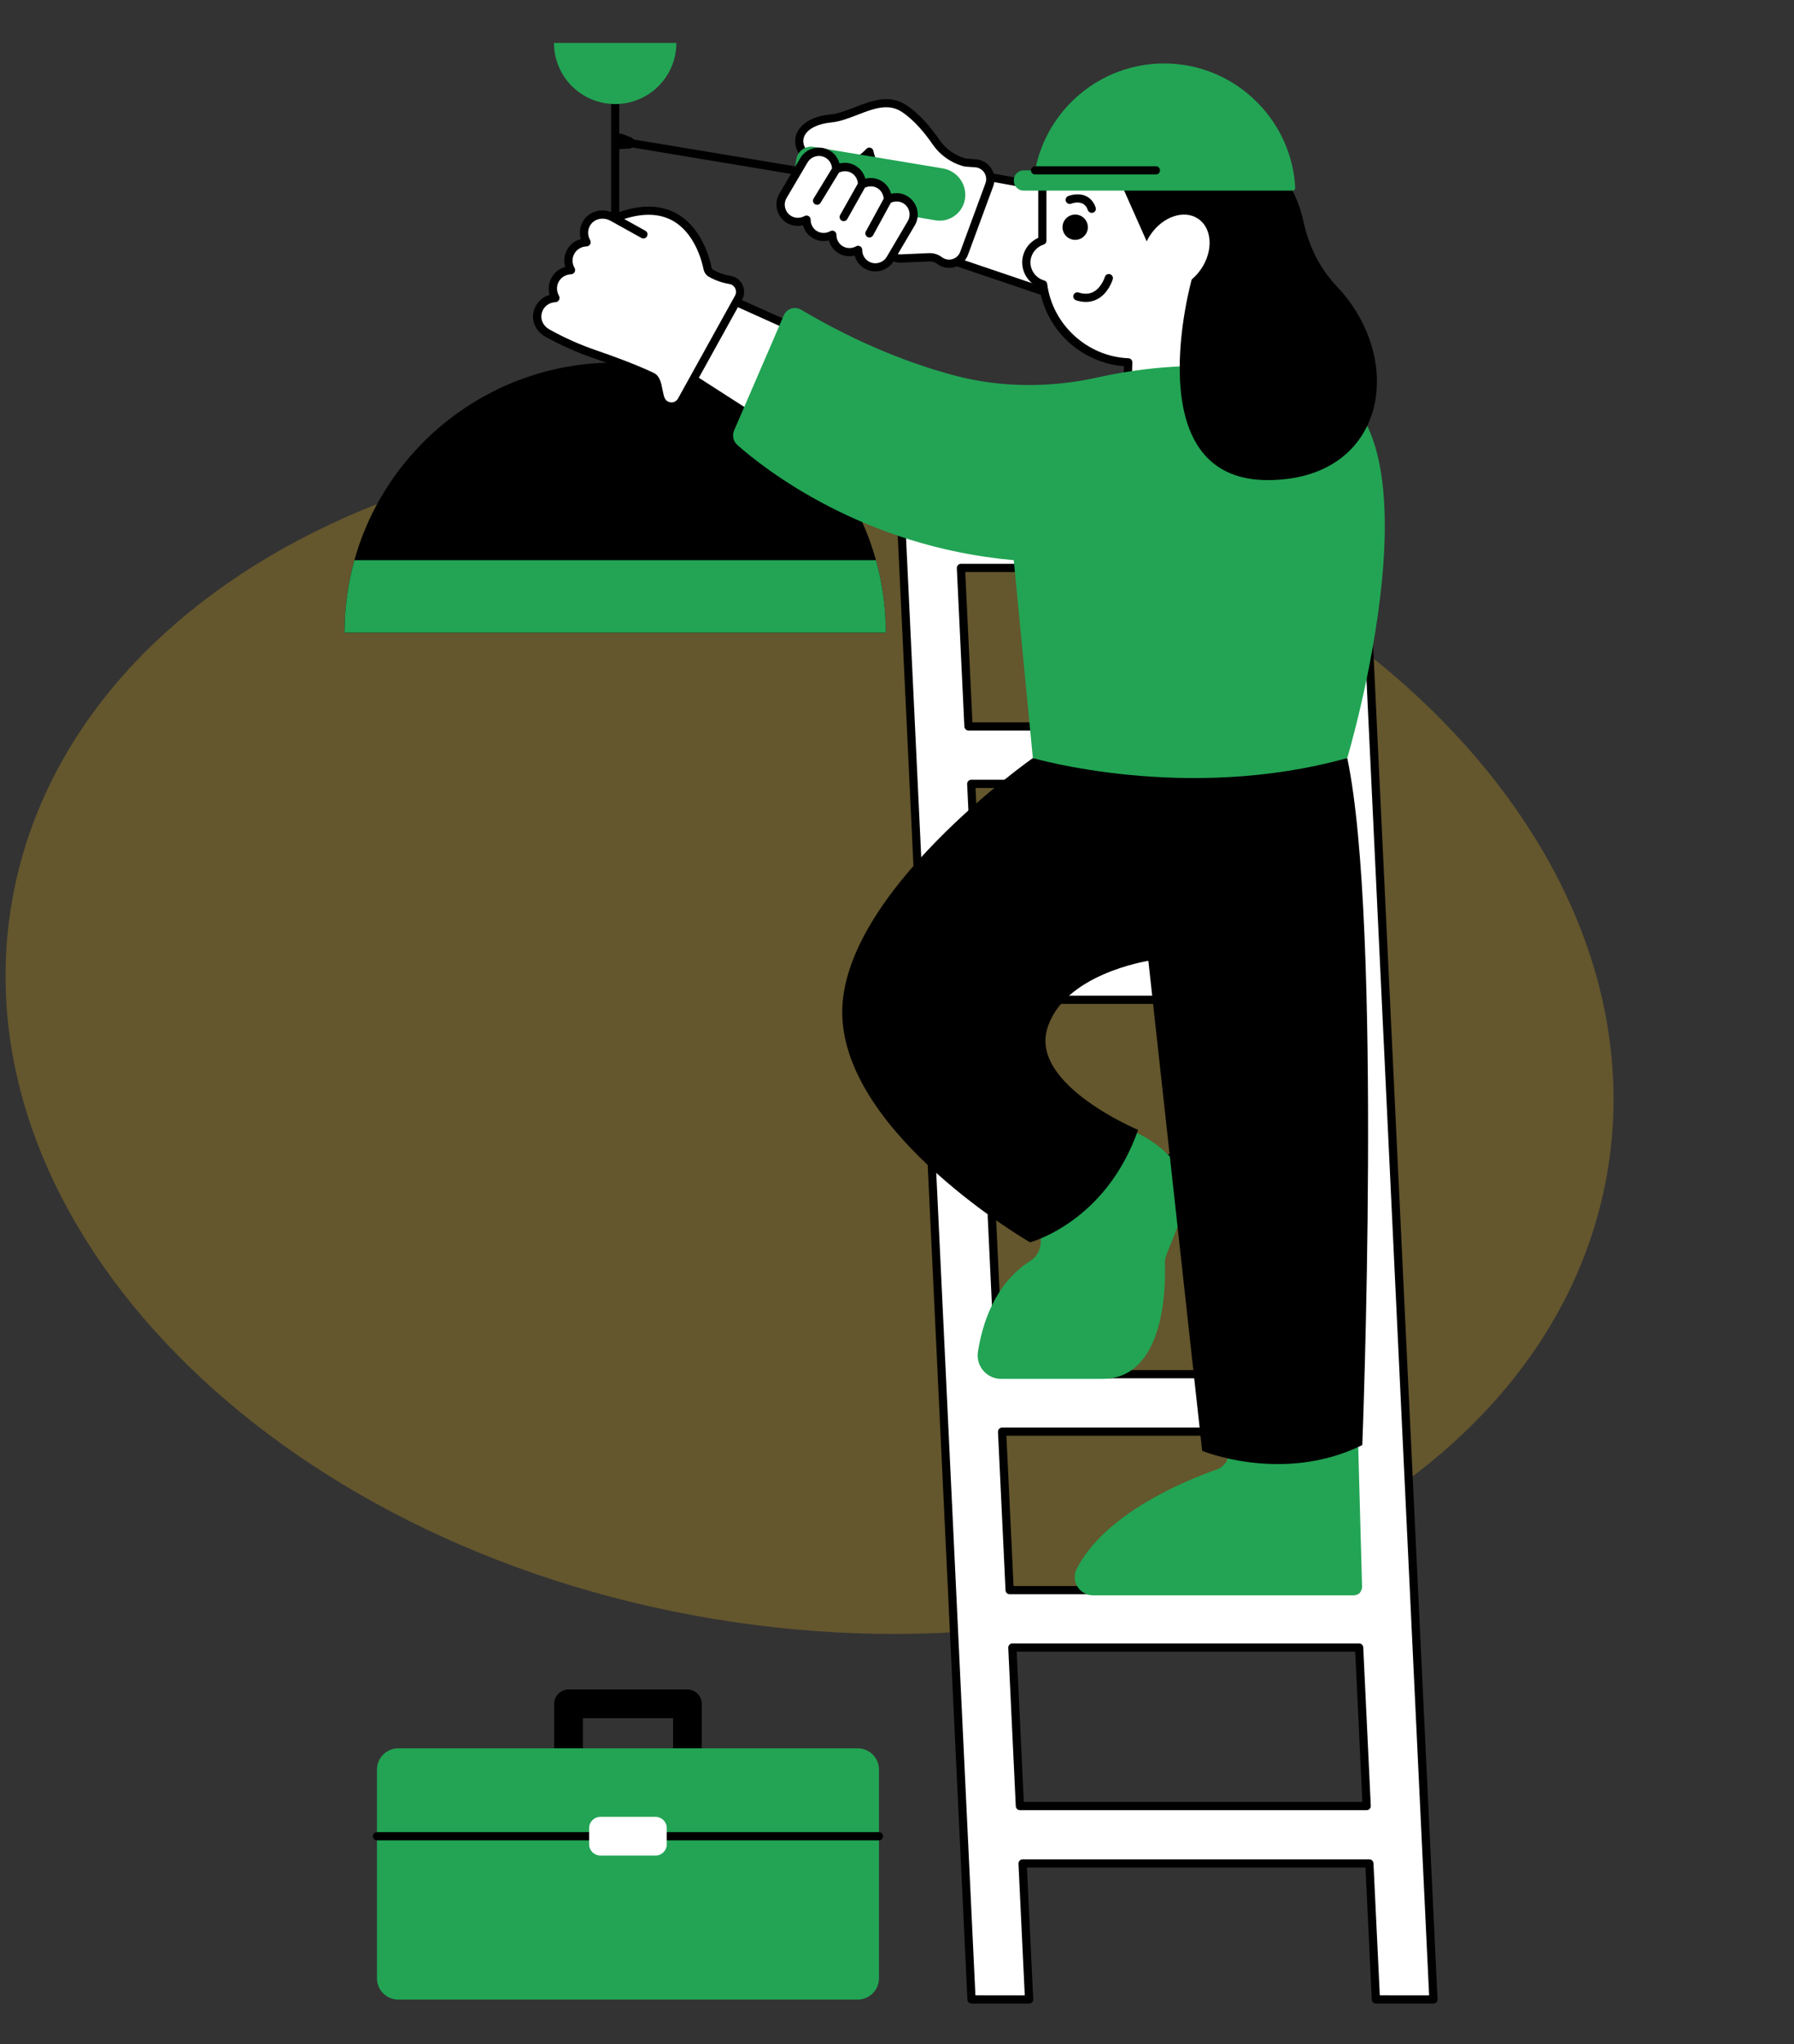<svg xmlns="http://www.w3.org/2000/svg" xmlns:xlink="http://www.w3.org/1999/xlink" width="395" zoomAndPan="magnify" viewBox="0 0 296.25 337.5" height="450" preserveAspectRatio="xMidYMid meet" version="1.0"><rect x="0" y="0" width="296.25" height="337.5" fill="#333333" stroke="none"/><defs><filter x="0%" y="0%" width="100%" height="100%" id="92fc477cfb"><feColorMatrix values="0 0 0 0 1 0 0 0 0 1 0 0 0 0 1 0 0 0 1 0" color-interpolation-filters="sRGB"/></filter><mask id="f0c0577657"><g filter="url(#92fc477cfb)"><rect x="-29.625" width="355.5" fill="#000000" y="-33.75" height="405" fill-opacity="0.24"/></g></mask><clipPath id="4327478592"><path d="M 0 19 L 267 19 L 267 217 L 0 217 Z M 0 19 " clip-rule="nonzero"/></clipPath><clipPath id="1421274121"><path d="M 17.945 0.305 L 281.848 44.43 L 249.758 236.359 L -14.145 192.234 Z M 17.945 0.305 " clip-rule="nonzero"/></clipPath><clipPath id="267bf06102"><path d="M 149.727 22.34 C 76.949 10.168 10.762 43.27 1.902 96.27 C -6.961 149.27 44.855 202.098 117.637 214.266 C 190.418 226.438 256.602 193.336 265.465 140.336 C 274.324 87.336 222.508 34.508 149.727 22.34 Z M 149.727 22.34 " clip-rule="nonzero"/></clipPath><clipPath id="b93c66ecd0"><rect x="0" width="283" y="0" height="237"/></clipPath><clipPath id="d5f8aaab3b"><path d="M 147 66 L 237 66 L 237 330.914 L 147 330.914 Z M 147 66 " clip-rule="nonzero"/></clipPath><clipPath id="602c2a0ff1"><path d="M 147 65 L 238 65 L 238 330.914 L 147 330.914 Z M 147 65 " clip-rule="nonzero"/></clipPath><clipPath id="01387d37ad"><path d="M 56.898 16 L 147 16 L 147 105 L 56.898 105 Z M 56.898 16 " clip-rule="nonzero"/></clipPath><clipPath id="3afc90d0ce"><path d="M 56.898 7 L 147 7 L 147 105 L 56.898 105 Z M 56.898 7 " clip-rule="nonzero"/></clipPath><clipPath id="f287e4ef47"><path d="M 62 288 L 146 288 L 146 330.914 L 62 330.914 Z M 62 288 " clip-rule="nonzero"/></clipPath></defs><g mask="url(#f0c0577657)"><g transform="matrix(1, 0, 0, 1, 0, 53)"><g clip-path="url(#b93c66ecd0)"><g clip-path="url(#4327478592)"><g clip-path="url(#1421274121)"><g clip-path="url(#267bf06102)"><path fill="#fec41a" d="M 17.945 0.305 L 281.848 44.43 L 249.758 236.359 L -14.145 192.234 Z M 17.945 0.305 " fill-opacity="1" fill-rule="nonzero"/></g></g></g></g></g></g><g clip-path="url(#d5f8aaab3b)"><path fill="#ffffff" d="M 147.863 66.051 L 160.438 330.133 L 169.949 330.141 L 168.875 307.68 L 226.141 307.68 L 227.215 330.133 L 236.723 330.141 L 224.133 66.012 L 214.648 66.465 L 215.5 84.301 L 158.234 84.301 L 157.367 66.02 Z M 215.953 93.773 L 217.199 119.941 L 159.938 119.941 L 158.688 93.773 Z M 165.023 226.895 L 163.777 200.727 L 221.039 200.727 L 222.289 226.895 Z M 222.742 236.375 L 223.992 262.547 L 166.727 262.547 L 165.477 236.375 Z M 163.328 191.246 L 162.078 165.078 L 219.344 165.078 L 220.594 191.246 Z M 161.633 155.598 L 160.383 129.43 L 217.648 129.43 L 218.898 155.598 Z M 168.422 298.203 L 167.176 272.031 L 224.438 272.031 L 225.688 298.203 Z M 168.422 298.203 " fill-opacity="1" fill-rule="nonzero"/></g><g clip-path="url(#602c2a0ff1)"><path fill="#000000" d="M 236.715 330.816 L 227.207 330.809 C 226.848 330.809 226.547 330.527 226.527 330.168 L 225.488 308.359 L 169.582 308.359 L 170.621 330.105 C 170.625 330.289 170.559 330.473 170.43 330.605 C 170.301 330.742 170.125 330.816 169.941 330.816 L 160.43 330.809 C 160.07 330.809 159.773 330.527 159.754 330.168 L 147.184 66.086 C 147.176 65.902 147.246 65.719 147.367 65.586 C 147.496 65.449 147.672 65.375 147.855 65.375 L 157.359 65.332 C 157.719 65.332 158.016 65.617 158.035 65.977 L 158.879 83.617 L 214.785 83.617 L 213.973 66.492 C 213.953 66.121 214.242 65.801 214.617 65.781 L 224.098 65.328 C 224.289 65.32 224.453 65.383 224.586 65.504 C 224.723 65.625 224.797 65.793 224.812 65.969 L 237.387 330.098 C 237.395 330.281 237.328 330.465 237.199 330.602 C 237.074 330.742 236.898 330.816 236.715 330.816 Z M 227.852 329.457 L 235.996 329.461 L 223.488 66.723 L 215.355 67.109 L 216.176 84.266 C 216.184 84.449 216.117 84.633 215.988 84.766 C 215.859 84.902 215.68 84.977 215.5 84.977 L 158.234 84.977 C 157.875 84.977 157.574 84.691 157.555 84.332 L 156.715 66.695 L 148.566 66.73 L 161.074 329.457 L 169.223 329.461 L 168.184 307.715 C 168.18 307.531 168.246 307.348 168.375 307.215 C 168.504 307.078 168.68 307.004 168.863 307.004 L 226.129 307.004 C 226.488 307.004 226.785 307.289 226.805 307.648 Z M 225.688 298.879 L 168.422 298.879 C 168.062 298.879 167.766 298.594 167.742 298.234 L 166.496 272.066 C 166.488 271.883 166.559 271.699 166.688 271.562 C 166.816 271.43 166.992 271.355 167.176 271.355 L 224.438 271.355 C 224.797 271.355 225.098 271.641 225.117 271.996 L 226.363 298.168 C 226.371 298.352 226.305 298.531 226.176 298.668 C 226.047 298.805 225.871 298.879 225.688 298.879 Z M 169.066 297.523 L 224.973 297.523 L 223.793 272.707 L 167.887 272.707 Z M 223.992 263.23 L 166.727 263.23 C 166.367 263.23 166.07 262.945 166.047 262.586 L 164.801 236.418 C 164.793 236.234 164.859 236.051 164.988 235.914 C 165.117 235.781 165.297 235.707 165.477 235.707 L 222.742 235.707 C 223.102 235.707 223.402 235.988 223.422 236.348 L 224.668 262.52 C 224.676 262.699 224.609 262.883 224.48 263.02 C 224.352 263.148 224.176 263.23 223.992 263.23 Z M 167.371 261.875 L 223.277 261.875 L 222.098 237.059 L 166.191 237.059 Z M 222.289 227.574 L 165.023 227.574 C 164.664 227.574 164.367 227.289 164.344 226.93 L 163.098 200.762 C 163.09 200.578 163.16 200.395 163.289 200.258 C 163.418 200.125 163.594 200.051 163.777 200.051 L 221.039 200.051 C 221.398 200.051 221.699 200.332 221.719 200.691 L 222.965 226.863 C 222.973 227.047 222.906 227.227 222.777 227.363 C 222.656 227.5 222.477 227.574 222.289 227.574 Z M 165.676 226.219 L 221.582 226.219 L 220.402 201.402 L 164.496 201.402 Z M 220.594 191.926 L 163.328 191.926 C 162.969 191.926 162.672 191.641 162.648 191.281 L 161.402 165.109 C 161.395 164.93 161.461 164.746 161.59 164.609 C 161.719 164.473 161.898 164.398 162.078 164.398 L 219.344 164.398 C 219.703 164.398 220.004 164.684 220.023 165.043 L 221.27 191.215 C 221.277 191.395 221.211 191.578 221.082 191.715 C 220.953 191.848 220.777 191.926 220.594 191.926 Z M 163.973 190.57 L 219.879 190.57 L 218.699 165.754 L 162.793 165.754 Z M 218.898 156.273 L 161.633 156.273 C 161.273 156.273 160.973 155.992 160.953 155.633 L 159.707 129.461 C 159.699 129.277 159.766 129.098 159.895 128.961 C 160.023 128.824 160.199 128.75 160.383 128.75 L 217.648 128.75 C 218.008 128.75 218.305 129.035 218.328 129.395 L 219.574 155.562 C 219.582 155.746 219.516 155.93 219.387 156.066 C 219.258 156.199 219.078 156.273 218.898 156.273 Z M 162.277 154.922 L 218.184 154.922 L 217.004 130.105 L 161.098 130.105 Z M 217.195 120.617 L 159.93 120.617 C 159.57 120.617 159.273 120.336 159.25 119.977 L 158.004 93.805 C 157.996 93.621 158.062 93.441 158.191 93.305 C 158.32 93.168 158.5 93.094 158.68 93.094 L 215.945 93.094 C 216.305 93.094 216.605 93.379 216.625 93.738 L 217.871 119.906 C 217.879 120.09 217.812 120.273 217.684 120.41 C 217.559 120.543 217.383 120.617 217.195 120.617 Z M 160.582 119.266 L 216.488 119.266 L 215.309 94.449 L 159.395 94.449 Z M 160.582 119.266 " fill-opacity="1" fill-rule="nonzero"/></g><path fill="#22a454" d="M 224.922 261.965 C 224.941 262.754 224.305 263.41 223.508 263.41 L 180.516 263.41 C 178.285 263.41 176.777 261.07 177.781 259.078 C 182.422 249.883 195.805 244.434 200.914 242.633 C 202.129 242.207 202.93 241.062 202.93 239.781 L 202.93 238.543 C 202.93 236.871 204.285 235.516 205.961 235.516 L 221.242 235.516 C 222.887 235.516 224.227 236.824 224.277 238.461 Z M 192.367 208.684 C 192.348 208.148 192.441 207.617 192.637 207.125 L 196.227 198.125 C 196.66 197.035 196.566 195.816 195.996 194.793 C 192.43 188.316 186.457 186.555 186.457 186.555 L 173.02 193.727 C 171.617 194.477 170.816 196.008 171.008 197.59 L 171.84 204.504 C 172.016 205.961 171.379 207.414 170.137 208.195 C 164.191 211.961 162.176 218.742 161.488 223.227 C 161.137 225.562 162.949 227.668 165.316 227.668 L 182.059 227.668 C 192.395 227.66 192.496 212.359 192.367 208.684 Z M 192.367 208.684 " fill-opacity="1" fill-rule="nonzero"/><g clip-path="url(#01387d37ad)"><path fill="#000000" d="M 146.273 104.457 L 56.898 104.457 C 56.898 100.312 57.469 96.297 58.527 92.492 C 63.703 73.871 80.68 60.168 100.91 59.863 L 100.91 17.117 C 100.91 16.746 101.215 16.441 101.586 16.441 C 101.961 16.441 102.266 16.746 102.266 17.117 L 102.266 59.863 C 122.5 60.16 139.473 73.871 144.648 92.492 C 145.711 96.297 146.273 100.312 146.273 104.457 Z M 146.273 104.457 " fill-opacity="1" fill-rule="nonzero"/></g><g clip-path="url(#3afc90d0ce)"><path fill="#22a454" d="M 91.48 7.09 L 111.695 7.09 C 111.695 8.023 111.566 8.934 111.328 9.797 C 110.141 14.059 106.234 17.18 101.586 17.18 C 96.941 17.18 93.031 14.059 91.848 9.797 C 91.609 8.934 91.48 8.023 91.48 7.09 Z M 144.648 92.492 L 58.527 92.492 C 57.469 96.297 56.898 100.312 56.898 104.457 L 146.273 104.457 C 146.273 100.312 145.711 96.297 144.648 92.492 Z M 144.648 92.492 " fill-opacity="1" fill-rule="nonzero"/></g><path fill="#ffffff" d="M 120.199 49.238 L 134.16 55.516 L 127.812 71.145 L 112.59 61.371 Z M 154.254 41.996 L 175.465 49.18 L 173.766 31.102 L 158.703 28.383 Z M 154.254 41.996 " fill-opacity="1" fill-rule="nonzero"/><path fill="#000000" d="M 127.812 71.82 C 127.684 71.82 127.555 71.785 127.445 71.711 L 112.223 61.941 C 111.91 61.738 111.816 61.324 112.012 61.016 L 119.625 48.879 C 119.805 48.598 120.168 48.488 120.477 48.625 L 134.438 54.898 C 134.77 55.047 134.926 55.434 134.789 55.773 L 128.441 71.402 C 128.367 71.59 128.211 71.734 128.02 71.793 C 127.945 71.809 127.879 71.82 127.812 71.82 Z M 113.52 61.168 L 127.484 70.133 L 133.285 55.867 L 120.457 50.098 Z M 175.465 49.855 C 175.391 49.855 175.312 49.844 175.246 49.82 L 154.035 42.637 C 153.684 42.516 153.492 42.137 153.609 41.785 L 158.051 28.176 C 158.16 27.852 158.484 27.652 158.816 27.723 L 173.883 30.438 C 174.18 30.492 174.41 30.734 174.438 31.039 L 176.137 49.117 C 176.156 49.348 176.059 49.57 175.879 49.715 C 175.762 49.809 175.613 49.855 175.465 49.855 Z M 155.102 41.566 L 174.684 48.203 L 173.129 31.684 L 159.148 29.164 Z M 155.102 41.566 " fill-opacity="1" fill-rule="nonzero"/><path fill="#ffffff" d="M 201.695 24.891 L 201.695 69.754 L 186.02 69.754 L 186.305 59.828 C 179.078 59.539 173.148 54.008 172.246 46.965 C 170.652 46.516 169.48 45.062 169.48 43.336 C 169.48 41.656 170.594 40.219 172.125 39.738 L 172.125 29.922 C 172.125 27.152 174.398 24.883 177.172 24.883 L 201.695 24.883 Z M 201.695 24.891 " fill-opacity="1" fill-rule="nonzero"/><path fill="#000000" d="M 171.637 47.48 C 172.742 54.539 178.504 59.875 185.609 60.473 L 185.348 69.742 C 185.34 69.926 185.406 70.102 185.535 70.234 C 185.664 70.363 185.84 70.438 186.023 70.438 L 201.699 70.438 C 202.074 70.438 202.379 70.133 202.379 69.762 L 202.379 24.891 C 202.379 24.52 202.074 24.215 201.699 24.215 L 177.172 24.215 C 174.02 24.215 171.449 26.781 171.449 29.93 L 171.449 39.277 C 169.848 39.988 168.801 41.566 168.801 43.34 C 168.809 45.168 169.949 46.816 171.637 47.48 Z M 172.328 40.391 C 172.613 40.301 172.805 40.039 172.805 39.746 L 172.805 29.93 C 172.805 27.523 174.766 25.566 177.172 25.566 L 201.023 25.566 L 201.023 69.078 L 186.723 69.078 L 186.988 59.848 C 187 59.477 186.711 59.164 186.336 59.152 C 179.555 58.875 173.789 53.602 172.926 46.875 C 172.891 46.605 172.695 46.383 172.438 46.309 C 171.102 45.934 170.164 44.711 170.164 43.328 C 170.164 42.008 171.055 40.797 172.328 40.391 Z M 224.961 238.598 C 211.863 245.051 198.52 239.551 198.52 239.551 L 189.633 158.645 C 189.633 158.645 175.422 160.832 172.887 170.027 C 170.348 179.215 187.938 186.555 187.938 186.555 C 182.586 201.871 170.086 205.121 170.086 205.121 C 170.086 205.121 139.43 187.375 139.086 167.434 C 138.738 147.492 170.559 125.164 170.559 125.164 L 222.477 125.164 C 228.312 152.766 224.961 238.598 224.961 238.598 Z M 224.961 238.598 " fill-opacity="1" fill-rule="nonzero"/><path fill="#22a454" d="M 222.477 125.164 C 195.895 132.598 170.559 125.164 170.559 125.164 L 167.406 92.492 C 142.41 90.285 126.066 77.293 121.766 73.48 C 121.082 72.871 120.863 71.902 121.23 71.062 L 129.434 52.062 C 129.906 50.961 131.242 50.527 132.281 51.137 C 141.988 56.883 150.656 60.141 157.543 61.977 C 165.309 64.047 173.461 64.055 181.309 62.309 C 201.945 57.711 217.195 62.922 217.195 62.922 C 239.465 68.328 222.477 125.164 222.477 125.164 Z M 222.477 125.164 " fill-opacity="1" fill-rule="nonzero"/><path fill="#000000" d="M 179.559 36.941 C 179.879 38.055 179.234 39.203 178.121 39.523 C 177.012 39.84 175.855 39.199 175.539 38.086 C 175.219 36.977 175.863 35.824 176.977 35.508 C 178.09 35.195 179.25 35.84 179.559 36.941 Z M 220.68 47.203 C 217.918 44.289 216.129 40.613 215.273 36.691 C 214.461 32.941 212.52 28.371 208.016 25.324 C 199.184 19.359 182.531 24.492 182.531 24.492 L 189.355 39.848 C 189.531 39.48 189.734 39.125 189.973 38.77 C 192.016 35.75 195.543 34.559 197.855 36.117 C 200.168 37.676 200.391 41.387 198.352 44.406 C 197.895 45.074 197.367 45.652 196.797 46.133 C 196.797 46.133 187.441 79.27 209.312 79.27 C 228.84 79.27 232.383 59.523 220.68 47.203 Z M 220.68 47.203 " fill-opacity="1" fill-rule="nonzero"/><path fill="#22a454" d="M 213.883 31.004 C 213.898 31.262 213.688 31.473 213.438 31.473 L 169.031 31.473 C 168.137 31.473 167.418 30.746 167.418 29.859 L 167.418 29.746 C 167.418 28.852 168.145 28.133 169.031 28.133 L 170.934 28.133 C 172.812 18.113 181.672 10.477 192.23 10.477 C 198.195 10.477 203.613 12.906 207.543 16.832 C 211.227 20.504 213.598 25.492 213.883 31.004 Z M 213.883 31.004 " fill-opacity="1" fill-rule="nonzero"/><path fill="#000000" d="M 180.281 35.148 C 180 35.148 179.738 34.973 179.641 34.703 C 179.438 34.141 179.141 33.773 178.719 33.59 C 177.91 33.234 176.906 33.617 176.902 33.625 C 176.555 33.766 176.156 33.598 176.02 33.254 C 175.879 32.906 176.047 32.516 176.395 32.371 C 176.453 32.344 177.934 31.758 179.277 32.352 C 180.043 32.691 180.598 33.328 180.926 34.25 C 181.051 34.602 180.871 34.988 180.512 35.113 C 180.434 35.137 180.355 35.148 180.281 35.148 Z M 181.203 49.395 C 183.066 48.414 183.727 46.207 183.754 46.109 C 183.855 45.754 183.652 45.379 183.293 45.27 C 182.934 45.164 182.551 45.371 182.449 45.73 C 182.441 45.754 181.906 47.484 180.562 48.195 C 179.867 48.562 179.039 48.598 178.117 48.297 C 177.758 48.184 177.375 48.379 177.262 48.73 C 177.145 49.082 177.344 49.469 177.695 49.586 C 178.258 49.766 178.793 49.855 179.309 49.855 C 179.988 49.855 180.617 49.699 181.203 49.395 Z M 191.555 28.129 C 191.555 27.754 191.246 27.449 190.875 27.449 L 170.926 27.449 C 170.551 27.449 170.246 27.754 170.246 28.129 C 170.246 28.5 170.551 28.805 170.926 28.805 L 190.875 28.805 C 191.246 28.805 191.555 28.508 191.555 28.129 Z M 115.887 302.758 L 115.887 281.32 C 115.887 280.016 114.82 278.953 113.512 278.953 L 93.887 278.953 C 92.578 278.953 91.512 280.016 91.512 281.32 L 91.512 302.758 C 91.512 304.066 92.578 305.129 93.887 305.129 L 113.52 305.129 C 114.828 305.129 115.887 304.07 115.887 302.758 Z M 96.262 283.699 L 111.145 283.699 L 111.145 300.395 L 96.262 300.395 Z M 96.262 283.699 " fill-opacity="1" fill-rule="nonzero"/><g clip-path="url(#f287e4ef47)"><path fill="#22a454" d="M 141.637 330.152 L 65.766 330.152 C 63.824 330.152 62.25 328.582 62.25 326.645 L 62.25 292.176 C 62.25 290.238 63.824 288.668 65.766 288.668 L 141.637 288.668 C 143.574 288.668 145.148 290.238 145.148 292.176 L 145.148 326.645 C 145.148 328.582 143.574 330.152 141.637 330.152 Z M 141.637 330.152 " fill-opacity="1" fill-rule="nonzero"/></g><path fill="#000000" d="M 145.828 303.184 C 145.828 303.559 145.523 303.863 145.148 303.863 L 62.25 303.863 C 61.879 303.863 61.57 303.559 61.57 303.184 C 61.57 302.812 61.879 302.508 62.25 302.508 L 145.148 302.508 C 145.523 302.508 145.828 302.812 145.828 303.184 Z M 145.828 303.184 " fill-opacity="1" fill-rule="nonzero"/><path fill="#ffffff" d="M 108.242 306.379 L 99.16 306.379 C 98.129 306.379 97.285 305.547 97.285 304.512 L 97.285 301.844 C 97.285 300.816 98.121 299.977 99.16 299.977 L 108.234 299.977 C 109.266 299.977 110.105 300.809 110.105 301.844 L 110.105 304.512 C 110.105 305.547 109.273 306.379 108.242 306.379 Z M 148.785 42.684 L 153.438 42.48 C 154.047 42.453 154.652 42.645 155.141 43.012 C 156.551 44.074 158.586 43.477 159.195 41.816 L 163.367 30.496 C 163.973 28.859 162.84 27.105 161.098 26.969 L 159.645 26.859 C 159.453 26.848 159.266 26.812 159.082 26.758 C 157.258 26.211 155.664 25.066 154.586 23.496 C 153.363 21.723 151.473 19.352 149.266 17.91 C 145.395 15.379 141.133 19.191 137.109 19.574 C 133.09 19.969 130.965 22.352 132.418 24.898 C 133.828 27.375 134.133 27.355 137.543 27.105 L 134.574 32.176 C 134.016 32.941 133.914 33.949 134.309 34.809 L 134.52 35.277 C 134.77 35.82 135.199 36.266 135.734 36.535 L 147.477 42.414 C 147.891 42.609 148.336 42.707 148.785 42.684 Z M 120.551 46.227 L 120.531 46.227 C 119.426 46.043 118.363 45.672 117.391 45.117 C 117.105 44.953 116.91 44.668 116.848 44.344 C 116.355 41.914 113.539 31.52 101.992 35.82 L 106.238 38.695 L 101.117 35.852 C 99.75 35.094 97.973 35.367 97.035 36.617 C 96.27 37.652 96.27 38.961 96.852 39.969 C 96.867 39.988 96.852 40.012 96.832 40.012 C 95.785 40.043 94.789 40.594 94.246 41.562 C 93.703 42.527 93.766 43.672 94.289 44.574 C 94.301 44.594 94.289 44.613 94.266 44.613 C 93.223 44.648 92.227 45.195 91.684 46.164 C 91.141 47.133 91.203 48.277 91.723 49.18 C 91.738 49.199 91.723 49.219 91.703 49.219 C 90.34 49.258 89.043 50.188 88.758 51.793 C 88.535 53.066 89.227 54.332 90.359 54.969 L 90.43 55 C 92.953 56.41 95.59 57.582 98.316 58.508 C 101.004 59.43 104.645 60.758 107.652 62.172 C 108.812 62.715 108.586 65.055 109.227 66.16 C 109.965 67.445 111.836 67.434 112.555 66.133 L 121.969 49.137 C 122.637 47.938 121.91 46.449 120.551 46.227 Z M 120.551 46.227 " fill-opacity="1" fill-rule="nonzero"/><path fill="#000000" d="M 163.688 27.809 C 163.125 26.93 162.195 26.379 161.152 26.301 L 159.699 26.191 C 159.555 26.176 159.414 26.156 159.285 26.117 C 157.598 25.609 156.133 24.539 155.152 23.117 C 153.918 21.316 151.961 18.852 149.652 17.348 C 146.836 15.512 143.953 16.629 141.16 17.707 C 139.73 18.262 138.371 18.785 137.062 18.91 C 134.453 19.164 132.492 20.207 131.684 21.77 C 131.129 22.848 131.188 24.078 131.855 25.242 C 133.082 27.395 133.746 27.898 135.641 27.891 C 135.754 27.926 135.965 27.977 136.242 28.039 L 134.043 31.789 C 133.348 32.75 133.223 34.023 133.719 35.102 L 133.93 35.57 C 134.242 36.254 134.785 36.816 135.457 37.145 L 147.199 43.023 C 147.699 43.273 148.262 43.395 148.824 43.367 L 153.48 43.164 C 153.941 43.137 154.383 43.289 154.742 43.559 C 155.324 44 156.016 44.23 156.727 44.23 C 157.039 44.23 157.359 44.18 157.672 44.094 C 158.688 43.797 159.48 43.059 159.848 42.062 L 164.02 30.742 C 164.367 29.754 164.25 28.688 163.688 27.809 Z M 162.73 30.266 L 158.559 41.59 C 158.344 42.176 157.875 42.609 157.277 42.785 C 156.68 42.961 156.051 42.848 155.547 42.469 C 154.973 42.035 154.266 41.797 153.555 41.797 C 153.504 41.797 153.457 41.797 153.41 41.797 L 148.758 42 C 148.426 42.016 148.094 41.945 147.793 41.797 L 136.051 35.922 C 135.66 35.723 135.332 35.395 135.148 34.988 L 134.941 34.52 C 134.648 33.883 134.723 33.133 135.172 32.508 L 137.699 28.18 C 139.215 28.23 141.289 27.918 143.195 26.328 C 143.801 28.305 145.379 32.324 148.75 34.492 C 150.234 35.445 151.883 35.922 153.684 35.922 C 154.504 35.922 155.352 35.82 156.227 35.621 C 156.594 35.543 156.824 35.176 156.734 34.809 C 156.652 34.445 156.293 34.215 155.922 34.301 C 153.492 34.852 151.328 34.531 149.488 33.355 C 145.488 30.789 144.234 24.957 144.219 24.906 C 144.164 24.652 143.98 24.457 143.738 24.391 C 143.492 24.32 143.23 24.398 143.059 24.586 C 141.457 26.34 139.594 26.793 138.176 26.828 C 138.16 26.793 138.148 26.758 138.137 26.734 C 138 26.516 137.762 26.395 137.512 26.414 C 134.227 26.656 134.227 26.656 133.02 24.547 C 132.578 23.773 132.531 23.035 132.879 22.367 C 133.469 21.234 135.074 20.434 137.184 20.23 C 138.684 20.09 140.191 19.508 141.641 18.945 C 144.227 17.945 146.676 17.004 148.898 18.457 C 151.023 19.848 152.863 22.164 154.027 23.863 C 155.18 25.539 156.91 26.793 158.891 27.391 C 159.121 27.457 159.359 27.504 159.598 27.52 L 161.051 27.625 C 161.668 27.672 162.207 28 162.547 28.52 C 162.879 29.055 162.949 29.684 162.73 30.266 Z M 120.648 45.555 C 119.625 45.387 118.641 45.043 117.73 44.527 C 117.621 44.465 117.539 44.352 117.516 44.207 C 117.207 42.691 115.879 37.551 111.727 35.258 C 109.02 33.754 105.664 33.734 101.758 35.191 C 101.676 35.215 101.605 35.266 101.547 35.312 L 101.449 35.258 C 99.742 34.301 97.605 34.715 96.492 36.211 C 95.785 37.152 95.59 38.363 95.91 39.469 C 94.953 39.734 94.145 40.355 93.648 41.234 C 93.16 42.117 93.055 43.133 93.332 44.078 C 92.375 44.344 91.566 44.965 91.078 45.848 C 90.59 46.727 90.484 47.742 90.762 48.691 C 89.391 49.07 88.332 50.207 88.074 51.684 C 87.805 53.207 88.582 54.77 90.016 55.562 L 90.082 55.598 C 92.621 57.012 95.312 58.211 98.078 59.16 C 100.637 60.031 104.312 61.371 107.344 62.793 C 107.738 62.984 107.91 63.859 108.059 64.629 C 108.188 65.293 108.316 65.984 108.621 66.512 C 109.09 67.324 109.922 67.805 110.867 67.805 C 110.871 67.805 110.879 67.805 110.887 67.805 C 111.836 67.797 112.672 67.297 113.133 66.473 L 122.547 49.469 C 122.969 48.711 122.988 47.797 122.613 47.023 C 122.254 46.246 121.516 45.699 120.648 45.555 Z M 121.379 48.812 L 111.957 65.809 C 111.742 66.199 111.34 66.438 110.895 66.445 C 110.453 66.438 110.039 66.223 109.816 65.828 C 109.625 65.496 109.516 64.922 109.406 64.367 C 109.199 63.277 108.961 62.043 107.941 61.562 C 104.855 60.113 101.117 58.754 98.535 57.871 C 95.84 56.953 93.223 55.785 90.762 54.414 L 90.691 54.371 C 89.762 53.855 89.254 52.863 89.426 51.906 C 89.66 50.559 90.746 49.93 91.719 49.895 C 91.953 49.891 92.199 49.742 92.312 49.539 C 92.43 49.328 92.43 49.051 92.309 48.84 C 91.879 48.102 91.867 47.223 92.273 46.496 C 92.68 45.773 93.434 45.32 94.289 45.293 C 94.523 45.285 94.77 45.137 94.887 44.934 C 95 44.723 95 44.445 94.879 44.234 C 94.449 43.496 94.438 42.617 94.844 41.895 C 95.25 41.168 96.004 40.715 96.859 40.688 C 97.098 40.68 97.34 40.539 97.457 40.328 C 97.57 40.117 97.57 39.84 97.449 39.633 C 96.961 38.793 97.016 37.789 97.586 37.023 C 98.031 36.422 98.746 36.105 99.492 36.105 C 99.93 36.105 100.379 36.211 100.793 36.441 L 105.914 39.285 C 106.238 39.469 106.652 39.355 106.836 39.023 C 107.02 38.695 106.906 38.285 106.574 38.102 L 103.078 36.156 C 106.227 35.148 108.914 35.242 111.07 36.434 C 114.711 38.453 115.906 43.098 116.184 44.473 C 116.293 45 116.613 45.449 117.059 45.699 C 118.109 46.293 119.242 46.695 120.445 46.891 C 120.871 46.957 121.219 47.223 121.406 47.609 C 121.598 48 121.582 48.434 121.379 48.812 Z M 121.379 48.812 " fill-opacity="1" fill-rule="nonzero"/><path fill="#000000" d="M 135.551 28.844 C 135.496 29.176 135.203 29.414 134.879 29.414 C 134.844 29.414 134.805 29.414 134.762 29.406 L 104.383 24.348 C 104.285 24.449 104.156 24.523 104.016 24.531 L 102.301 24.613 C 102.121 24.621 101.961 24.547 101.852 24.41 L 101.16 23.535 C 100.961 23.285 101.023 22.926 101.289 22.75 L 102.223 22.148 C 102.375 22.055 102.551 22.035 102.711 22.102 L 104.309 22.73 C 104.441 22.785 104.543 22.895 104.598 23.023 L 134.98 28.078 C 135.359 28.129 135.613 28.473 135.551 28.844 Z M 135.551 28.844 " fill-opacity="1" fill-rule="nonzero"/><path fill="#22a454" d="M 159.34 32.906 C 158.953 35.203 156.773 36.762 154.477 36.375 L 132.91 32.785 C 131.574 32.562 130.668 31.297 130.891 29.961 L 131.508 26.273 C 131.73 24.938 133 24.031 134.336 24.254 L 155.695 27.809 C 158.113 28.215 159.746 30.496 159.34 32.906 Z M 159.34 32.906 " fill-opacity="1" fill-rule="nonzero"/><path fill="#ffffff" d="M 129.297 32.324 L 132.75 26.469 C 133.551 25.113 135.312 24.652 136.676 25.453 C 137.586 25.988 138.082 26.957 138.074 27.945 C 138.934 27.457 140.027 27.418 140.938 27.953 C 141.844 28.484 142.34 29.453 142.332 30.441 C 143.195 29.957 144.289 29.914 145.195 30.449 C 146.105 30.984 146.602 31.953 146.594 32.941 C 147.457 32.453 148.547 32.414 149.457 32.949 C 150.812 33.746 151.273 35.508 150.473 36.867 L 147.02 42.727 C 146.219 44.078 144.457 44.539 143.094 43.742 C 142.184 43.207 141.688 42.238 141.695 41.25 C 140.836 41.738 139.742 41.777 138.832 41.242 C 137.926 40.707 137.43 39.738 137.438 38.75 C 136.574 39.238 135.484 39.277 134.574 38.746 C 133.664 38.211 133.168 37.242 133.176 36.254 C 132.316 36.738 131.223 36.781 130.312 36.246 C 128.949 35.441 128.496 33.68 129.297 32.324 Z M 129.297 32.324 " fill-opacity="1" fill-rule="nonzero"/><path fill="#000000" d="M 151.438 34.539 C 151.199 33.625 150.617 32.852 149.809 32.371 C 149.008 31.898 148.051 31.777 147.156 32 C 146.918 31.113 146.348 30.336 145.543 29.867 C 144.742 29.398 143.785 29.273 142.891 29.496 C 142.652 28.609 142.082 27.828 141.277 27.363 C 140.477 26.887 139.52 26.766 138.625 26.988 C 138.387 26.102 137.816 25.324 137.008 24.855 C 136.195 24.383 135.246 24.246 134.324 24.484 C 133.406 24.723 132.633 25.305 132.152 26.109 L 128.699 31.965 C 128.219 32.777 128.09 33.734 128.328 34.648 C 128.562 35.562 129.148 36.332 129.953 36.816 C 130.754 37.289 131.711 37.41 132.605 37.188 C 132.844 38.074 133.414 38.848 134.223 39.32 C 135.027 39.793 135.977 39.914 136.875 39.691 C 137.109 40.578 137.68 41.352 138.488 41.824 C 139.289 42.293 140.246 42.422 141.141 42.199 C 141.379 43.086 141.945 43.855 142.754 44.332 C 143.316 44.66 143.934 44.816 144.547 44.816 C 145.758 44.816 146.945 44.195 147.605 43.07 L 151.059 37.215 C 151.539 36.41 151.676 35.453 151.438 34.539 Z M 149.891 36.535 L 146.438 42.395 C 146.141 42.895 145.664 43.254 145.102 43.395 C 144.531 43.543 143.941 43.465 143.445 43.164 C 142.781 42.781 142.375 42.047 142.383 41.262 C 142.383 41.02 142.254 40.797 142.051 40.676 C 141.941 40.613 141.824 40.578 141.703 40.578 C 141.586 40.578 141.473 40.605 141.371 40.668 C 140.684 41.055 139.844 41.055 139.188 40.668 C 138.523 40.281 138.113 39.551 138.121 38.766 C 138.121 38.52 137.992 38.297 137.789 38.176 C 137.578 38.055 137.32 38.047 137.109 38.168 C 136.426 38.555 135.586 38.555 134.926 38.168 C 134.262 37.781 133.855 37.051 133.863 36.266 C 133.863 36.023 133.734 35.801 133.527 35.676 C 133.32 35.555 133.062 35.555 132.852 35.672 C 132.164 36.055 131.324 36.055 130.668 35.672 C 130.164 35.371 129.805 34.898 129.664 34.336 C 129.512 33.77 129.594 33.18 129.895 32.684 L 133.348 26.828 C 133.645 26.328 134.121 25.969 134.684 25.824 C 135.254 25.676 135.844 25.758 136.344 26.055 C 136.953 26.414 137.348 27.07 137.395 27.797 L 134.352 32.785 C 134.152 33.105 134.254 33.523 134.574 33.715 C 134.684 33.781 134.805 33.816 134.926 33.816 C 135.156 33.816 135.383 33.699 135.504 33.488 L 138.547 28.5 C 139.207 28.18 139.98 28.195 140.605 28.555 C 141.223 28.918 141.613 29.578 141.664 30.301 L 138.73 35.508 C 138.547 35.832 138.664 36.246 138.988 36.43 C 139.09 36.488 139.207 36.516 139.32 36.516 C 139.559 36.516 139.789 36.395 139.914 36.172 L 142.828 30.992 C 143.488 30.68 144.254 30.695 144.871 31.051 C 145.488 31.418 145.883 32.082 145.93 32.805 L 142.977 38.211 C 142.801 38.535 142.926 38.949 143.25 39.129 C 143.352 39.184 143.465 39.211 143.574 39.211 C 143.812 39.211 144.051 39.082 144.172 38.859 L 147.102 33.488 C 147.762 33.18 148.52 33.191 149.137 33.551 C 149.641 33.848 150 34.324 150.141 34.887 C 150.27 35.445 150.188 36.035 149.891 36.535 Z M 149.891 36.535 " fill-opacity="1" fill-rule="nonzero"/></svg>